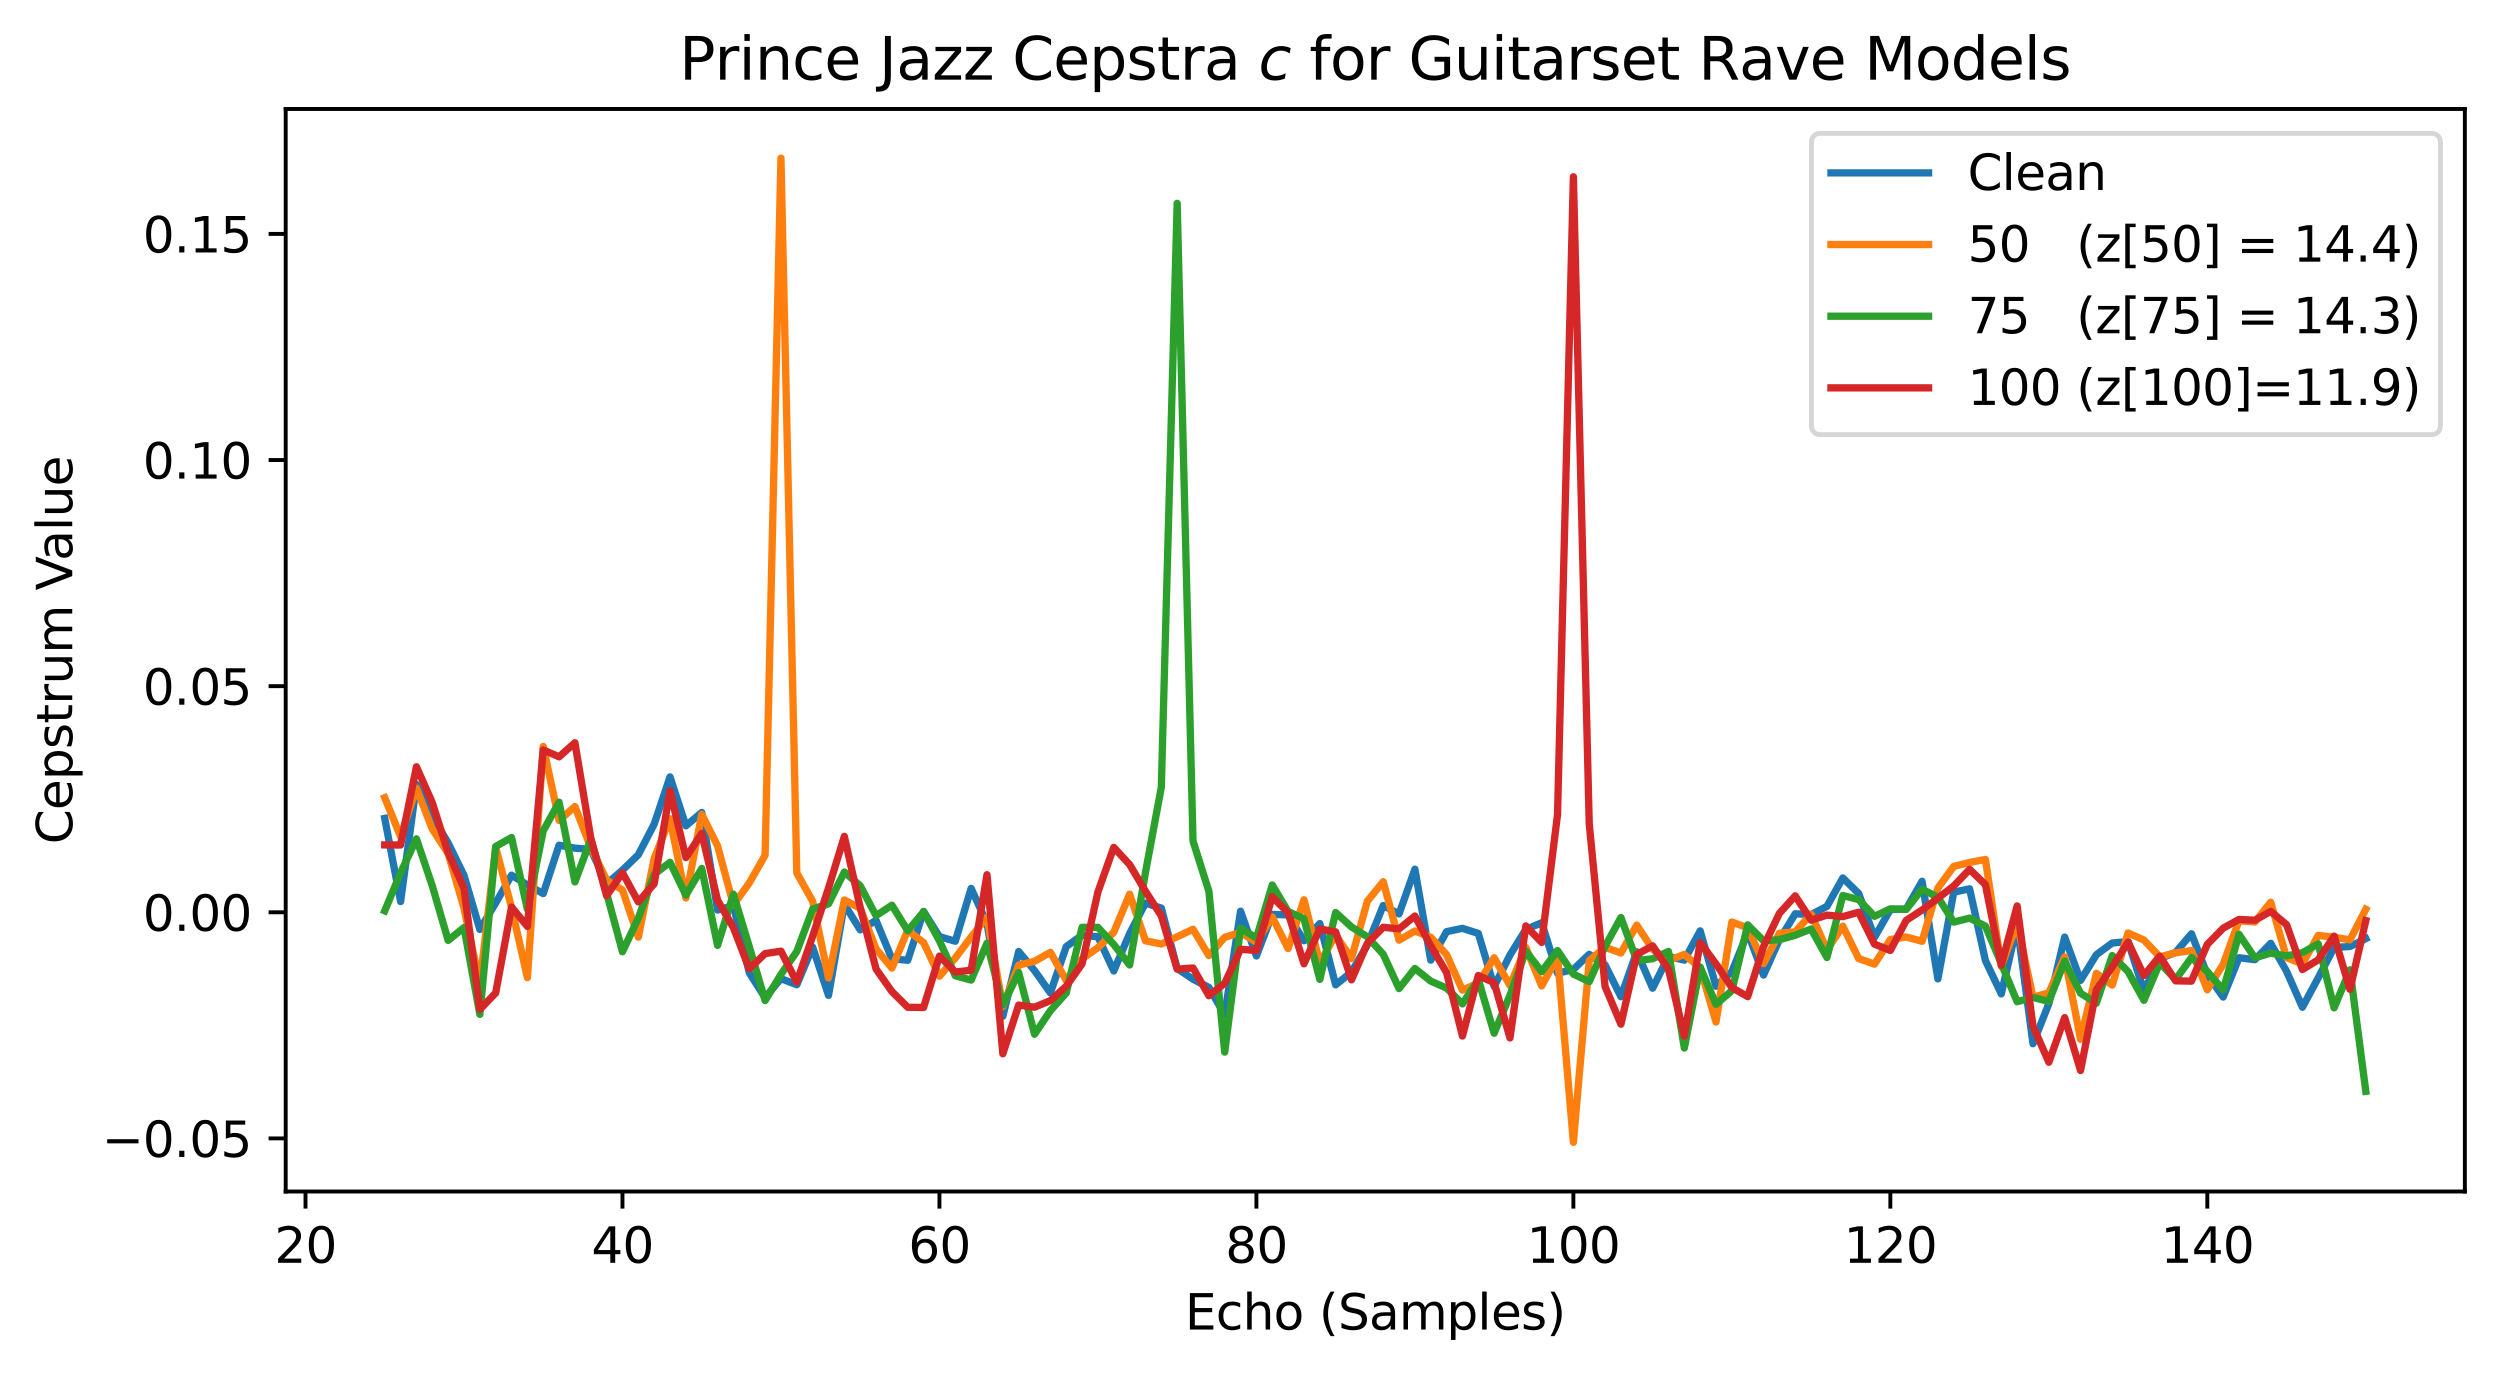 <?xml version="1.0" encoding="utf-8" standalone="no"?>
<!DOCTYPE svg PUBLIC "-//W3C//DTD SVG 1.1//EN"
  "http://www.w3.org/Graphics/SVG/1.1/DTD/svg11.dtd">
<svg xmlns:xlink="http://www.w3.org/1999/xlink" width="512.123pt" height="281.636pt" viewBox="0 0 512.123 281.636" xmlns="http://www.w3.org/2000/svg" version="1.1">
 <defs>
  <style type="text/css">*{stroke-linejoin: round; stroke-linecap: butt}</style>
 </defs>
 <g id="figure_1">
  <g id="patch_1">
   <path d="M 0 281.636 
L 512.123 281.636 
L 512.123 0 
L 0 0 
z
" style="fill: #ffffff"/>
  </g>
  <g id="axes_1">
   <g id="patch_2">
    <path d="M 58.523 244.08 
L 504.923 244.08 
L 504.923 22.32 
L 58.523 22.32 
z
" style="fill: #ffffff"/>
   </g>
   <g id="matplotlib.axis_1">
    <g id="xtick_1">
     <g id="line2d_1">
      <defs>
       <path id="m97570125c8" d="M 0 0 
L 0 3.5 
" style="stroke: #000000; stroke-width: 0.8"/>
      </defs>
      <g>
       <use xlink:href="#m97570125c8" x="62.582" y="244.08" style="stroke: #000000; stroke-width: 0.8"/>
      </g>
     </g>
     <g id="text_1">
      <!-- 20 -->
      <g transform="translate(56.219 258.678) scale(0.1 -0.1)">
       <defs>
        <path id="DejaVuSans-32" d="M 1228 531 
L 3431 531 
L 3431 0 
L 469 0 
L 469 531 
Q 828 903 1448 1529 
Q 2069 2156 2228 2338 
Q 2531 2678 2651 2914 
Q 2772 3150 2772 3378 
Q 2772 3750 2511 3984 
Q 2250 4219 1831 4219 
Q 1534 4219 1204 4116 
Q 875 4013 500 3803 
L 500 4441 
Q 881 4594 1212 4672 
Q 1544 4750 1819 4750 
Q 2544 4750 2975 4387 
Q 3406 4025 3406 3419 
Q 3406 3131 3298 2873 
Q 3191 2616 2906 2266 
Q 2828 2175 2409 1742 
Q 1991 1309 1228 531 
z
" transform="scale(0.016)"/>
        <path id="DejaVuSans-30" d="M 2034 4250 
Q 1547 4250 1301 3770 
Q 1056 3291 1056 2328 
Q 1056 1369 1301 889 
Q 1547 409 2034 409 
Q 2525 409 2770 889 
Q 3016 1369 3016 2328 
Q 3016 3291 2770 3770 
Q 2525 4250 2034 4250 
z
M 2034 4750 
Q 2819 4750 3233 4129 
Q 3647 3509 3647 2328 
Q 3647 1150 3233 529 
Q 2819 -91 2034 -91 
Q 1250 -91 836 529 
Q 422 1150 422 2328 
Q 422 3509 836 4129 
Q 1250 4750 2034 4750 
z
" transform="scale(0.016)"/>
       </defs>
       <use xlink:href="#DejaVuSans-32"/>
       <use xlink:href="#DejaVuSans-30" x="63.623"/>
      </g>
     </g>
    </g>
    <g id="xtick_2">
     <g id="line2d_2">
      <g>
       <use xlink:href="#m97570125c8" x="127.513" y="244.08" style="stroke: #000000; stroke-width: 0.8"/>
      </g>
     </g>
     <g id="text_2">
      <!-- 40 -->
      <g transform="translate(121.15 258.678) scale(0.1 -0.1)">
       <defs>
        <path id="DejaVuSans-34" d="M 2419 4116 
L 825 1625 
L 2419 1625 
L 2419 4116 
z
M 2253 4666 
L 3047 4666 
L 3047 1625 
L 3713 1625 
L 3713 1100 
L 3047 1100 
L 3047 0 
L 2419 0 
L 2419 1100 
L 313 1100 
L 313 1709 
L 2253 4666 
z
" transform="scale(0.016)"/>
       </defs>
       <use xlink:href="#DejaVuSans-34"/>
       <use xlink:href="#DejaVuSans-30" x="63.623"/>
      </g>
     </g>
    </g>
    <g id="xtick_3">
     <g id="line2d_3">
      <g>
       <use xlink:href="#m97570125c8" x="192.443" y="244.08" style="stroke: #000000; stroke-width: 0.8"/>
      </g>
     </g>
     <g id="text_3">
      <!-- 60 -->
      <g transform="translate(186.081 258.678) scale(0.1 -0.1)">
       <defs>
        <path id="DejaVuSans-36" d="M 2113 2584 
Q 1688 2584 1439 2293 
Q 1191 2003 1191 1497 
Q 1191 994 1439 701 
Q 1688 409 2113 409 
Q 2538 409 2786 701 
Q 3034 994 3034 1497 
Q 3034 2003 2786 2293 
Q 2538 2584 2113 2584 
z
M 3366 4563 
L 3366 3988 
Q 3128 4100 2886 4159 
Q 2644 4219 2406 4219 
Q 1781 4219 1451 3797 
Q 1122 3375 1075 2522 
Q 1259 2794 1537 2939 
Q 1816 3084 2150 3084 
Q 2853 3084 3261 2657 
Q 3669 2231 3669 1497 
Q 3669 778 3244 343 
Q 2819 -91 2113 -91 
Q 1303 -91 875 529 
Q 447 1150 447 2328 
Q 447 3434 972 4092 
Q 1497 4750 2381 4750 
Q 2619 4750 2861 4703 
Q 3103 4656 3366 4563 
z
" transform="scale(0.016)"/>
       </defs>
       <use xlink:href="#DejaVuSans-36"/>
       <use xlink:href="#DejaVuSans-30" x="63.623"/>
      </g>
     </g>
    </g>
    <g id="xtick_4">
     <g id="line2d_4">
      <g>
       <use xlink:href="#m97570125c8" x="257.374" y="244.08" style="stroke: #000000; stroke-width: 0.8"/>
      </g>
     </g>
     <g id="text_4">
      <!-- 80 -->
      <g transform="translate(251.012 258.678) scale(0.1 -0.1)">
       <defs>
        <path id="DejaVuSans-38" d="M 2034 2216 
Q 1584 2216 1326 1975 
Q 1069 1734 1069 1313 
Q 1069 891 1326 650 
Q 1584 409 2034 409 
Q 2484 409 2743 651 
Q 3003 894 3003 1313 
Q 3003 1734 2745 1975 
Q 2488 2216 2034 2216 
z
M 1403 2484 
Q 997 2584 770 2862 
Q 544 3141 544 3541 
Q 544 4100 942 4425 
Q 1341 4750 2034 4750 
Q 2731 4750 3128 4425 
Q 3525 4100 3525 3541 
Q 3525 3141 3298 2862 
Q 3072 2584 2669 2484 
Q 3125 2378 3379 2068 
Q 3634 1759 3634 1313 
Q 3634 634 3220 271 
Q 2806 -91 2034 -91 
Q 1263 -91 848 271 
Q 434 634 434 1313 
Q 434 1759 690 2068 
Q 947 2378 1403 2484 
z
M 1172 3481 
Q 1172 3119 1398 2916 
Q 1625 2713 2034 2713 
Q 2441 2713 2670 2916 
Q 2900 3119 2900 3481 
Q 2900 3844 2670 4047 
Q 2441 4250 2034 4250 
Q 1625 4250 1398 4047 
Q 1172 3844 1172 3481 
z
" transform="scale(0.016)"/>
       </defs>
       <use xlink:href="#DejaVuSans-38"/>
       <use xlink:href="#DejaVuSans-30" x="63.623"/>
      </g>
     </g>
    </g>
    <g id="xtick_5">
     <g id="line2d_5">
      <g>
       <use xlink:href="#m97570125c8" x="322.305" y="244.08" style="stroke: #000000; stroke-width: 0.8"/>
      </g>
     </g>
     <g id="text_5">
      <!-- 100 -->
      <g transform="translate(312.762 258.678) scale(0.1 -0.1)">
       <defs>
        <path id="DejaVuSans-31" d="M 794 531 
L 1825 531 
L 1825 4091 
L 703 3866 
L 703 4441 
L 1819 4666 
L 2450 4666 
L 2450 531 
L 3481 531 
L 3481 0 
L 794 0 
L 794 531 
z
" transform="scale(0.016)"/>
       </defs>
       <use xlink:href="#DejaVuSans-31"/>
       <use xlink:href="#DejaVuSans-30" x="63.623"/>
       <use xlink:href="#DejaVuSans-30" x="127.246"/>
      </g>
     </g>
    </g>
    <g id="xtick_6">
     <g id="line2d_6">
      <g>
       <use xlink:href="#m97570125c8" x="387.236" y="244.08" style="stroke: #000000; stroke-width: 0.8"/>
      </g>
     </g>
     <g id="text_6">
      <!-- 120 -->
      <g transform="translate(377.692 258.678) scale(0.1 -0.1)">
       <use xlink:href="#DejaVuSans-31"/>
       <use xlink:href="#DejaVuSans-32" x="63.623"/>
       <use xlink:href="#DejaVuSans-30" x="127.246"/>
      </g>
     </g>
    </g>
    <g id="xtick_7">
     <g id="line2d_7">
      <g>
       <use xlink:href="#m97570125c8" x="452.167" y="244.08" style="stroke: #000000; stroke-width: 0.8"/>
      </g>
     </g>
     <g id="text_7">
      <!-- 140 -->
      <g transform="translate(442.623 258.678) scale(0.1 -0.1)">
       <use xlink:href="#DejaVuSans-31"/>
       <use xlink:href="#DejaVuSans-34" x="63.623"/>
       <use xlink:href="#DejaVuSans-30" x="127.246"/>
      </g>
     </g>
    </g>
    <g id="text_8">
     <!-- Echo (Samples) -->
     <g transform="translate(242.743 272.357) scale(0.1 -0.1)">
      <defs>
       <path id="DejaVuSans-45" d="M 628 4666 
L 3578 4666 
L 3578 4134 
L 1259 4134 
L 1259 2753 
L 3481 2753 
L 3481 2222 
L 1259 2222 
L 1259 531 
L 3634 531 
L 3634 0 
L 628 0 
L 628 4666 
z
" transform="scale(0.016)"/>
       <path id="DejaVuSans-63" d="M 3122 3366 
L 3122 2828 
Q 2878 2963 2633 3030 
Q 2388 3097 2138 3097 
Q 1578 3097 1268 2742 
Q 959 2388 959 1747 
Q 959 1106 1268 751 
Q 1578 397 2138 397 
Q 2388 397 2633 464 
Q 2878 531 3122 666 
L 3122 134 
Q 2881 22 2623 -34 
Q 2366 -91 2075 -91 
Q 1284 -91 818 406 
Q 353 903 353 1747 
Q 353 2603 823 3093 
Q 1294 3584 2113 3584 
Q 2378 3584 2631 3529 
Q 2884 3475 3122 3366 
z
" transform="scale(0.016)"/>
       <path id="DejaVuSans-68" d="M 3513 2113 
L 3513 0 
L 2938 0 
L 2938 2094 
Q 2938 2591 2744 2837 
Q 2550 3084 2163 3084 
Q 1697 3084 1428 2787 
Q 1159 2491 1159 1978 
L 1159 0 
L 581 0 
L 581 4863 
L 1159 4863 
L 1159 2956 
Q 1366 3272 1645 3428 
Q 1925 3584 2291 3584 
Q 2894 3584 3203 3211 
Q 3513 2838 3513 2113 
z
" transform="scale(0.016)"/>
       <path id="DejaVuSans-6f" d="M 1959 3097 
Q 1497 3097 1228 2736 
Q 959 2375 959 1747 
Q 959 1119 1226 758 
Q 1494 397 1959 397 
Q 2419 397 2687 759 
Q 2956 1122 2956 1747 
Q 2956 2369 2687 2733 
Q 2419 3097 1959 3097 
z
M 1959 3584 
Q 2709 3584 3137 3096 
Q 3566 2609 3566 1747 
Q 3566 888 3137 398 
Q 2709 -91 1959 -91 
Q 1206 -91 779 398 
Q 353 888 353 1747 
Q 353 2609 779 3096 
Q 1206 3584 1959 3584 
z
" transform="scale(0.016)"/>
       <path id="DejaVuSans-20" transform="scale(0.016)"/>
       <path id="DejaVuSans-28" d="M 1984 4856 
Q 1566 4138 1362 3434 
Q 1159 2731 1159 2009 
Q 1159 1288 1364 580 
Q 1569 -128 1984 -844 
L 1484 -844 
Q 1016 -109 783 600 
Q 550 1309 550 2009 
Q 550 2706 781 3412 
Q 1013 4119 1484 4856 
L 1984 4856 
z
" transform="scale(0.016)"/>
       <path id="DejaVuSans-53" d="M 3425 4513 
L 3425 3897 
Q 3066 4069 2747 4153 
Q 2428 4238 2131 4238 
Q 1616 4238 1336 4038 
Q 1056 3838 1056 3469 
Q 1056 3159 1242 3001 
Q 1428 2844 1947 2747 
L 2328 2669 
Q 3034 2534 3370 2195 
Q 3706 1856 3706 1288 
Q 3706 609 3251 259 
Q 2797 -91 1919 -91 
Q 1588 -91 1214 -16 
Q 841 59 441 206 
L 441 856 
Q 825 641 1194 531 
Q 1563 422 1919 422 
Q 2459 422 2753 634 
Q 3047 847 3047 1241 
Q 3047 1584 2836 1778 
Q 2625 1972 2144 2069 
L 1759 2144 
Q 1053 2284 737 2584 
Q 422 2884 422 3419 
Q 422 4038 858 4394 
Q 1294 4750 2059 4750 
Q 2388 4750 2728 4690 
Q 3069 4631 3425 4513 
z
" transform="scale(0.016)"/>
       <path id="DejaVuSans-61" d="M 2194 1759 
Q 1497 1759 1228 1600 
Q 959 1441 959 1056 
Q 959 750 1161 570 
Q 1363 391 1709 391 
Q 2188 391 2477 730 
Q 2766 1069 2766 1631 
L 2766 1759 
L 2194 1759 
z
M 3341 1997 
L 3341 0 
L 2766 0 
L 2766 531 
Q 2569 213 2275 61 
Q 1981 -91 1556 -91 
Q 1019 -91 701 211 
Q 384 513 384 1019 
Q 384 1609 779 1909 
Q 1175 2209 1959 2209 
L 2766 2209 
L 2766 2266 
Q 2766 2663 2505 2880 
Q 2244 3097 1772 3097 
Q 1472 3097 1187 3025 
Q 903 2953 641 2809 
L 641 3341 
Q 956 3463 1253 3523 
Q 1550 3584 1831 3584 
Q 2591 3584 2966 3190 
Q 3341 2797 3341 1997 
z
" transform="scale(0.016)"/>
       <path id="DejaVuSans-6d" d="M 3328 2828 
Q 3544 3216 3844 3400 
Q 4144 3584 4550 3584 
Q 5097 3584 5394 3201 
Q 5691 2819 5691 2113 
L 5691 0 
L 5113 0 
L 5113 2094 
Q 5113 2597 4934 2840 
Q 4756 3084 4391 3084 
Q 3944 3084 3684 2787 
Q 3425 2491 3425 1978 
L 3425 0 
L 2847 0 
L 2847 2094 
Q 2847 2600 2669 2842 
Q 2491 3084 2119 3084 
Q 1678 3084 1418 2786 
Q 1159 2488 1159 1978 
L 1159 0 
L 581 0 
L 581 3500 
L 1159 3500 
L 1159 2956 
Q 1356 3278 1631 3431 
Q 1906 3584 2284 3584 
Q 2666 3584 2933 3390 
Q 3200 3197 3328 2828 
z
" transform="scale(0.016)"/>
       <path id="DejaVuSans-70" d="M 1159 525 
L 1159 -1331 
L 581 -1331 
L 581 3500 
L 1159 3500 
L 1159 2969 
Q 1341 3281 1617 3432 
Q 1894 3584 2278 3584 
Q 2916 3584 3314 3078 
Q 3713 2572 3713 1747 
Q 3713 922 3314 415 
Q 2916 -91 2278 -91 
Q 1894 -91 1617 61 
Q 1341 213 1159 525 
z
M 3116 1747 
Q 3116 2381 2855 2742 
Q 2594 3103 2138 3103 
Q 1681 3103 1420 2742 
Q 1159 2381 1159 1747 
Q 1159 1113 1420 752 
Q 1681 391 2138 391 
Q 2594 391 2855 752 
Q 3116 1113 3116 1747 
z
" transform="scale(0.016)"/>
       <path id="DejaVuSans-6c" d="M 603 4863 
L 1178 4863 
L 1178 0 
L 603 0 
L 603 4863 
z
" transform="scale(0.016)"/>
       <path id="DejaVuSans-65" d="M 3597 1894 
L 3597 1613 
L 953 1613 
Q 991 1019 1311 708 
Q 1631 397 2203 397 
Q 2534 397 2845 478 
Q 3156 559 3463 722 
L 3463 178 
Q 3153 47 2828 -22 
Q 2503 -91 2169 -91 
Q 1331 -91 842 396 
Q 353 884 353 1716 
Q 353 2575 817 3079 
Q 1281 3584 2069 3584 
Q 2775 3584 3186 3129 
Q 3597 2675 3597 1894 
z
M 3022 2063 
Q 3016 2534 2758 2815 
Q 2500 3097 2075 3097 
Q 1594 3097 1305 2825 
Q 1016 2553 972 2059 
L 3022 2063 
z
" transform="scale(0.016)"/>
       <path id="DejaVuSans-73" d="M 2834 3397 
L 2834 2853 
Q 2591 2978 2328 3040 
Q 2066 3103 1784 3103 
Q 1356 3103 1142 2972 
Q 928 2841 928 2578 
Q 928 2378 1081 2264 
Q 1234 2150 1697 2047 
L 1894 2003 
Q 2506 1872 2764 1633 
Q 3022 1394 3022 966 
Q 3022 478 2636 193 
Q 2250 -91 1575 -91 
Q 1294 -91 989 -36 
Q 684 19 347 128 
L 347 722 
Q 666 556 975 473 
Q 1284 391 1588 391 
Q 1994 391 2212 530 
Q 2431 669 2431 922 
Q 2431 1156 2273 1281 
Q 2116 1406 1581 1522 
L 1381 1569 
Q 847 1681 609 1914 
Q 372 2147 372 2553 
Q 372 3047 722 3315 
Q 1072 3584 1716 3584 
Q 2034 3584 2315 3537 
Q 2597 3491 2834 3397 
z
" transform="scale(0.016)"/>
       <path id="DejaVuSans-29" d="M 513 4856 
L 1013 4856 
Q 1481 4119 1714 3412 
Q 1947 2706 1947 2009 
Q 1947 1309 1714 600 
Q 1481 -109 1013 -844 
L 513 -844 
Q 928 -128 1133 580 
Q 1338 1288 1338 2009 
Q 1338 2731 1133 3434 
Q 928 4138 513 4856 
z
" transform="scale(0.016)"/>
      </defs>
      <use xlink:href="#DejaVuSans-45"/>
      <use xlink:href="#DejaVuSans-63" x="63.184"/>
      <use xlink:href="#DejaVuSans-68" x="118.164"/>
      <use xlink:href="#DejaVuSans-6f" x="181.543"/>
      <use xlink:href="#DejaVuSans-20" x="242.725"/>
      <use xlink:href="#DejaVuSans-28" x="274.512"/>
      <use xlink:href="#DejaVuSans-53" x="313.525"/>
      <use xlink:href="#DejaVuSans-61" x="377.002"/>
      <use xlink:href="#DejaVuSans-6d" x="438.281"/>
      <use xlink:href="#DejaVuSans-70" x="535.693"/>
      <use xlink:href="#DejaVuSans-6c" x="599.17"/>
      <use xlink:href="#DejaVuSans-65" x="626.953"/>
      <use xlink:href="#DejaVuSans-73" x="688.477"/>
      <use xlink:href="#DejaVuSans-29" x="740.576"/>
     </g>
    </g>
   </g>
   <g id="matplotlib.axis_2">
    <g id="ytick_1">
     <g id="line2d_8">
      <defs>
       <path id="m38ea2a2da7" d="M 0 0 
L -3.5 0 
" style="stroke: #000000; stroke-width: 0.8"/>
      </defs>
      <g>
       <use xlink:href="#m38ea2a2da7" x="58.523" y="233.202" style="stroke: #000000; stroke-width: 0.8"/>
      </g>
     </g>
     <g id="text_9">
      <!-- −0.05 -->
      <g transform="translate(20.878 237.001) scale(0.1 -0.1)">
       <defs>
        <path id="DejaVuSans-2212" d="M 678 2272 
L 4684 2272 
L 4684 1741 
L 678 1741 
L 678 2272 
z
" transform="scale(0.016)"/>
        <path id="DejaVuSans-2e" d="M 684 794 
L 1344 794 
L 1344 0 
L 684 0 
L 684 794 
z
" transform="scale(0.016)"/>
        <path id="DejaVuSans-35" d="M 691 4666 
L 3169 4666 
L 3169 4134 
L 1269 4134 
L 1269 2991 
Q 1406 3038 1543 3061 
Q 1681 3084 1819 3084 
Q 2600 3084 3056 2656 
Q 3513 2228 3513 1497 
Q 3513 744 3044 326 
Q 2575 -91 1722 -91 
Q 1428 -91 1123 -41 
Q 819 9 494 109 
L 494 744 
Q 775 591 1075 516 
Q 1375 441 1709 441 
Q 2250 441 2565 725 
Q 2881 1009 2881 1497 
Q 2881 1984 2565 2268 
Q 2250 2553 1709 2553 
Q 1456 2553 1204 2497 
Q 953 2441 691 2322 
L 691 4666 
z
" transform="scale(0.016)"/>
       </defs>
       <use xlink:href="#DejaVuSans-2212"/>
       <use xlink:href="#DejaVuSans-30" x="83.789"/>
       <use xlink:href="#DejaVuSans-2e" x="147.412"/>
       <use xlink:href="#DejaVuSans-30" x="179.199"/>
       <use xlink:href="#DejaVuSans-35" x="242.822"/>
      </g>
     </g>
    </g>
    <g id="ytick_2">
     <g id="line2d_9">
      <g>
       <use xlink:href="#m38ea2a2da7" x="58.523" y="186.88" style="stroke: #000000; stroke-width: 0.8"/>
      </g>
     </g>
     <g id="text_10">
      <!-- 0.00 -->
      <g transform="translate(29.258 190.679) scale(0.1 -0.1)">
       <use xlink:href="#DejaVuSans-30"/>
       <use xlink:href="#DejaVuSans-2e" x="63.623"/>
       <use xlink:href="#DejaVuSans-30" x="95.41"/>
       <use xlink:href="#DejaVuSans-30" x="159.033"/>
      </g>
     </g>
    </g>
    <g id="ytick_3">
     <g id="line2d_10">
      <g>
       <use xlink:href="#m38ea2a2da7" x="58.523" y="140.559" style="stroke: #000000; stroke-width: 0.8"/>
      </g>
     </g>
     <g id="text_11">
      <!-- 0.05 -->
      <g transform="translate(29.258 144.358) scale(0.1 -0.1)">
       <use xlink:href="#DejaVuSans-30"/>
       <use xlink:href="#DejaVuSans-2e" x="63.623"/>
       <use xlink:href="#DejaVuSans-30" x="95.41"/>
       <use xlink:href="#DejaVuSans-35" x="159.033"/>
      </g>
     </g>
    </g>
    <g id="ytick_4">
     <g id="line2d_11">
      <g>
       <use xlink:href="#m38ea2a2da7" x="58.523" y="94.237" style="stroke: #000000; stroke-width: 0.8"/>
      </g>
     </g>
     <g id="text_12">
      <!-- 0.10 -->
      <g transform="translate(29.258 98.037) scale(0.1 -0.1)">
       <use xlink:href="#DejaVuSans-30"/>
       <use xlink:href="#DejaVuSans-2e" x="63.623"/>
       <use xlink:href="#DejaVuSans-31" x="95.41"/>
       <use xlink:href="#DejaVuSans-30" x="159.033"/>
      </g>
     </g>
    </g>
    <g id="ytick_5">
     <g id="line2d_12">
      <g>
       <use xlink:href="#m38ea2a2da7" x="58.523" y="47.916" style="stroke: #000000; stroke-width: 0.8"/>
      </g>
     </g>
     <g id="text_13">
      <!-- 0.15 -->
      <g transform="translate(29.258 51.715) scale(0.1 -0.1)">
       <use xlink:href="#DejaVuSans-30"/>
       <use xlink:href="#DejaVuSans-2e" x="63.623"/>
       <use xlink:href="#DejaVuSans-31" x="95.41"/>
       <use xlink:href="#DejaVuSans-35" x="159.033"/>
      </g>
     </g>
    </g>
    <g id="text_14">
     <!-- Cepstrum Value -->
     <g transform="translate(14.798 172.922) rotate(-90) scale(0.1 -0.1)">
      <defs>
       <path id="DejaVuSans-43" d="M 4122 4306 
L 4122 3641 
Q 3803 3938 3442 4084 
Q 3081 4231 2675 4231 
Q 1875 4231 1450 3742 
Q 1025 3253 1025 2328 
Q 1025 1406 1450 917 
Q 1875 428 2675 428 
Q 3081 428 3442 575 
Q 3803 722 4122 1019 
L 4122 359 
Q 3791 134 3420 21 
Q 3050 -91 2638 -91 
Q 1578 -91 968 557 
Q 359 1206 359 2328 
Q 359 3453 968 4101 
Q 1578 4750 2638 4750 
Q 3056 4750 3426 4639 
Q 3797 4528 4122 4306 
z
" transform="scale(0.016)"/>
       <path id="DejaVuSans-74" d="M 1172 4494 
L 1172 3500 
L 2356 3500 
L 2356 3053 
L 1172 3053 
L 1172 1153 
Q 1172 725 1289 603 
Q 1406 481 1766 481 
L 2356 481 
L 2356 0 
L 1766 0 
Q 1100 0 847 248 
Q 594 497 594 1153 
L 594 3053 
L 172 3053 
L 172 3500 
L 594 3500 
L 594 4494 
L 1172 4494 
z
" transform="scale(0.016)"/>
       <path id="DejaVuSans-72" d="M 2631 2963 
Q 2534 3019 2420 3045 
Q 2306 3072 2169 3072 
Q 1681 3072 1420 2755 
Q 1159 2438 1159 1844 
L 1159 0 
L 581 0 
L 581 3500 
L 1159 3500 
L 1159 2956 
Q 1341 3275 1631 3429 
Q 1922 3584 2338 3584 
Q 2397 3584 2469 3576 
Q 2541 3569 2628 3553 
L 2631 2963 
z
" transform="scale(0.016)"/>
       <path id="DejaVuSans-75" d="M 544 1381 
L 544 3500 
L 1119 3500 
L 1119 1403 
Q 1119 906 1312 657 
Q 1506 409 1894 409 
Q 2359 409 2629 706 
Q 2900 1003 2900 1516 
L 2900 3500 
L 3475 3500 
L 3475 0 
L 2900 0 
L 2900 538 
Q 2691 219 2414 64 
Q 2138 -91 1772 -91 
Q 1169 -91 856 284 
Q 544 659 544 1381 
z
M 1991 3584 
L 1991 3584 
z
" transform="scale(0.016)"/>
       <path id="DejaVuSans-56" d="M 1831 0 
L 50 4666 
L 709 4666 
L 2188 738 
L 3669 4666 
L 4325 4666 
L 2547 0 
L 1831 0 
z
" transform="scale(0.016)"/>
      </defs>
      <use xlink:href="#DejaVuSans-43"/>
      <use xlink:href="#DejaVuSans-65" x="69.824"/>
      <use xlink:href="#DejaVuSans-70" x="131.348"/>
      <use xlink:href="#DejaVuSans-73" x="194.824"/>
      <use xlink:href="#DejaVuSans-74" x="246.924"/>
      <use xlink:href="#DejaVuSans-72" x="286.133"/>
      <use xlink:href="#DejaVuSans-75" x="327.246"/>
      <use xlink:href="#DejaVuSans-6d" x="390.625"/>
      <use xlink:href="#DejaVuSans-20" x="488.037"/>
      <use xlink:href="#DejaVuSans-56" x="519.824"/>
      <use xlink:href="#DejaVuSans-61" x="580.482"/>
      <use xlink:href="#DejaVuSans-6c" x="641.762"/>
      <use xlink:href="#DejaVuSans-75" x="669.545"/>
      <use xlink:href="#DejaVuSans-65" x="732.924"/>
     </g>
    </g>
   </g>
   <g id="line2d_13">
    <path d="M 78.814 167.651 
L 82.061 184.677 
L 85.307 160.689 
L 88.554 167.273 
L 91.801 172.68 
L 95.047 179.312 
L 98.294 190.397 
L 101.54 184.975 
L 104.787 179.285 
L 108.033 181.263 
L 111.28 183.049 
L 114.526 173.137 
L 117.773 173.741 
L 121.019 174.014 
L 124.266 181.043 
L 127.513 178.245 
L 130.759 175.094 
L 134.006 168.817 
L 137.252 159.15 
L 140.499 169.166 
L 143.745 166.432 
L 146.992 186.421 
L 150.238 185.543 
L 153.485 199.278 
L 156.731 204.368 
L 159.978 200.478 
L 163.225 201.723 
L 166.471 194.013 
L 169.718 203.898 
L 172.964 185.245 
L 176.211 190.482 
L 179.457 188.552 
L 182.704 196.418 
L 185.95 196.712 
L 189.197 186.709 
L 192.443 191.866 
L 195.69 192.811 
L 198.937 181.995 
L 202.183 189.133 
L 205.43 208.185 
L 208.676 194.917 
L 211.923 198.82 
L 215.169 203.388 
L 218.416 193.91 
L 221.662 191.569 
L 224.909 191.906 
L 228.155 198.896 
L 231.402 191.232 
L 234.649 184.996 
L 237.895 186.022 
L 241.142 198.386 
L 244.388 200.587 
L 247.635 202.275 
L 250.881 207.895 
L 254.128 186.661 
L 257.374 195.831 
L 260.621 187.305 
L 263.867 187.433 
L 267.114 192.713 
L 270.361 189.182 
L 273.607 201.747 
L 276.854 199.125 
L 280.1 193.579 
L 283.347 185.501 
L 286.593 187.218 
L 289.84 178.049 
L 293.086 196.685 
L 296.333 190.849 
L 299.579 190.169 
L 302.826 191.208 
L 306.073 202.063 
L 309.319 195.638 
L 312.566 190.384 
L 315.812 189.03 
L 319.059 199.384 
L 322.305 198.574 
L 325.552 195.495 
L 328.798 197.663 
L 332.045 204.177 
L 335.291 194.986 
L 338.538 202.43 
L 341.785 195.929 
L 345.031 196.689 
L 348.278 190.691 
L 351.524 202.036 
L 354.771 199.03 
L 358.017 191.044 
L 361.264 199.738 
L 364.51 192.479 
L 367.757 187.182 
L 371.003 187.348 
L 374.25 185.671 
L 377.497 179.846 
L 380.743 183.012 
L 383.99 192.017 
L 387.236 186.328 
L 390.483 186.198 
L 393.729 180.532 
L 396.976 200.522 
L 400.222 182.765 
L 403.469 182.073 
L 406.715 196.779 
L 409.962 203.599 
L 413.209 189.469 
L 416.455 213.801 
L 419.702 205.61 
L 422.948 191.964 
L 426.195 200.842 
L 429.441 195.575 
L 432.688 193.174 
L 435.934 192.862 
L 439.181 202.988 
L 442.427 196.38 
L 445.674 195.097 
L 448.921 191.284 
L 452.167 199.668 
L 455.414 204.241 
L 458.66 196.189 
L 461.907 196.592 
L 465.153 193.243 
L 468.4 198.969 
L 471.646 206.329 
L 474.893 200.306 
L 478.139 194.089 
L 481.386 193.893 
L 484.633 192.277 
" clip-path="url(#p0076c22a57)" style="fill: none; stroke: #1f77b4; stroke-width: 1.5; stroke-linecap: square"/>
   </g>
   <g id="line2d_14">
    <path d="M 78.814 163.412 
L 82.061 171.369 
L 85.307 161.449 
L 88.554 169.841 
L 91.801 174.841 
L 95.047 186.003 
L 98.294 201.642 
L 101.54 173.594 
L 104.787 185.883 
L 108.033 200.261 
L 111.28 152.912 
L 114.526 168.064 
L 117.773 165.215 
L 121.019 173.615 
L 124.266 180.258 
L 127.513 182.331 
L 130.759 191.966 
L 134.006 175.856 
L 137.252 167.712 
L 140.499 183.952 
L 143.745 166.819 
L 146.992 173.272 
L 150.238 185.382 
L 153.485 180.885 
L 156.731 175.182 
L 159.978 32.4 
L 163.225 178.833 
L 166.471 184.613 
L 169.718 200.342 
L 172.964 184.364 
L 176.211 186.055 
L 179.457 194.373 
L 182.704 198.31 
L 185.95 190.571 
L 189.197 193.09 
L 192.443 199.975 
L 195.69 196.252 
L 198.937 191.944 
L 202.183 187.903 
L 205.43 206.181 
L 208.676 197.692 
L 211.923 196.92 
L 215.169 195.081 
L 218.416 200.833 
L 221.662 196.413 
L 224.909 194.131 
L 228.155 190.974 
L 231.402 183.17 
L 234.649 192.718 
L 237.895 193.382 
L 241.142 191.897 
L 244.388 190.355 
L 247.635 195.739 
L 250.881 192.002 
L 254.128 191.015 
L 257.374 192.995 
L 260.621 187.845 
L 263.867 194.308 
L 267.114 184.327 
L 270.361 197.225 
L 273.607 191.546 
L 276.854 196.339 
L 280.1 184.601 
L 283.347 180.624 
L 286.593 192.587 
L 289.84 190.72 
L 293.086 191.987 
L 296.333 195.565 
L 299.579 202.822 
L 302.826 201.402 
L 306.073 196.202 
L 309.319 201.885 
L 312.566 194.106 
L 315.812 201.962 
L 319.059 195.975 
L 322.305 234 
L 325.552 196.781 
L 328.798 194.049 
L 332.045 195.219 
L 335.291 189.506 
L 338.538 194.463 
L 341.785 196.749 
L 345.031 195.521 
L 348.278 198.246 
L 351.524 209.363 
L 354.771 188.876 
L 358.017 190.065 
L 361.264 197.399 
L 364.51 191.176 
L 367.757 190.887 
L 371.003 187.253 
L 374.25 194.583 
L 377.497 189.723 
L 380.743 196.362 
L 383.99 197.502 
L 387.236 192.46 
L 390.483 191.929 
L 393.729 192.829 
L 396.976 181.901 
L 400.222 177.482 
L 403.469 176.674 
L 406.715 176.058 
L 409.962 197.971 
L 413.209 189.2 
L 416.455 204.268 
L 419.702 203.387 
L 422.948 196.028 
L 426.195 212.889 
L 429.441 199.392 
L 432.688 201.799 
L 435.934 191.119 
L 439.181 192.564 
L 442.427 196.014 
L 445.674 195.178 
L 448.921 194.725 
L 452.167 202.753 
L 455.414 197.552 
L 458.66 188.606 
L 461.907 188.868 
L 465.153 184.825 
L 468.4 196.171 
L 471.646 197.452 
L 474.893 191.62 
L 478.139 191.986 
L 481.386 192.53 
L 484.633 186.26 
" clip-path="url(#p0076c22a57)" style="fill: none; stroke: #ff7f0e; stroke-width: 1.5; stroke-linecap: square"/>
   </g>
   <g id="line2d_15">
    <path d="M 78.814 186.581 
L 82.061 178.8 
L 85.307 171.84 
L 88.554 181.473 
L 91.801 192.636 
L 95.047 190.011 
L 98.294 207.788 
L 101.54 173.398 
L 104.787 171.569 
L 108.033 186.255 
L 111.28 170.192 
L 114.526 164.33 
L 117.773 180.654 
L 121.019 171.954 
L 124.266 182.974 
L 127.513 194.965 
L 130.759 188.075 
L 134.006 179.1 
L 137.252 176.654 
L 140.499 183.355 
L 143.745 177.906 
L 146.992 193.655 
L 150.238 183.16 
L 153.485 193.902 
L 156.731 204.967 
L 159.978 199.591 
L 163.225 194.908 
L 166.471 186.223 
L 169.718 185.149 
L 172.964 178.639 
L 176.211 181.449 
L 179.457 187.579 
L 182.704 185.433 
L 185.95 190.67 
L 189.197 186.786 
L 192.443 192.726 
L 195.69 199.882 
L 198.937 200.769 
L 202.183 193.215 
L 205.43 205.9 
L 208.676 199.23 
L 211.923 211.86 
L 215.169 207.041 
L 218.416 203.42 
L 221.662 189.963 
L 224.909 189.966 
L 228.155 193.484 
L 231.402 197.671 
L 234.649 178.711 
L 237.895 161.266 
L 241.142 41.662 
L 244.388 172.306 
L 247.635 182.562 
L 250.881 215.521 
L 254.128 190.132 
L 257.374 192.159 
L 260.621 181.294 
L 263.867 186.722 
L 267.114 188.193 
L 270.361 200.621 
L 273.607 186.926 
L 276.854 189.888 
L 280.1 191.903 
L 283.347 195.476 
L 286.593 202.506 
L 289.84 198.388 
L 293.086 200.984 
L 296.333 202.406 
L 299.579 205.654 
L 302.826 200.658 
L 306.073 211.656 
L 309.319 203.87 
L 312.566 194.847 
L 315.812 199.037 
L 319.059 194.725 
L 322.305 199.541 
L 325.552 201.09 
L 328.798 193.853 
L 332.045 187.953 
L 335.291 196.795 
L 338.538 196.392 
L 341.785 194.905 
L 345.031 214.685 
L 348.278 198.119 
L 351.524 205.731 
L 354.771 202.942 
L 358.017 189.454 
L 361.264 192.722 
L 364.51 192.492 
L 367.757 191.586 
L 371.003 190.3 
L 374.25 196.145 
L 377.497 183.449 
L 380.743 184.27 
L 383.99 187.708 
L 387.236 186.176 
L 390.483 186.297 
L 393.729 182.159 
L 396.976 183.797 
L 400.222 188.888 
L 403.469 188.078 
L 406.715 189.715 
L 409.962 197.369 
L 413.209 205.196 
L 416.455 204.332 
L 419.702 205.138 
L 422.948 196.903 
L 426.195 203.457 
L 429.441 205.507 
L 432.688 195.756 
L 435.934 199.034 
L 439.181 204.917 
L 442.427 197.244 
L 445.674 200.669 
L 448.921 196.155 
L 452.167 198.998 
L 455.414 202.789 
L 458.66 191.398 
L 461.907 196.207 
L 465.153 195.249 
L 468.4 195.819 
L 471.646 195.151 
L 474.893 193.364 
L 478.139 206.457 
L 481.386 198.67 
L 484.633 223.564 
" clip-path="url(#p0076c22a57)" style="fill: none; stroke: #2ca02c; stroke-width: 1.5; stroke-linecap: square"/>
   </g>
   <g id="line2d_16">
    <path d="M 78.814 173.078 
L 82.061 173.1 
L 85.307 157.077 
L 88.554 164.418 
L 91.801 174.691 
L 95.047 181.942 
L 98.294 206.789 
L 101.54 203.403 
L 104.787 185.807 
L 108.033 189.775 
L 111.28 153.622 
L 114.526 155.035 
L 117.773 152.152 
L 121.019 171.658 
L 124.266 183.497 
L 127.513 178.785 
L 130.759 184.747 
L 134.006 181.044 
L 137.252 161.989 
L 140.499 175.671 
L 143.745 170.733 
L 146.992 184.39 
L 150.238 190.03 
L 153.485 198.456 
L 156.731 195.345 
L 159.978 194.843 
L 163.225 201.18 
L 166.471 191.778 
L 169.718 181.933 
L 172.964 171.331 
L 176.211 185.904 
L 179.457 198.501 
L 182.704 203.118 
L 185.95 206.34 
L 189.197 206.383 
L 192.443 195.853 
L 195.69 199.106 
L 198.937 198.759 
L 202.183 179.185 
L 205.43 215.863 
L 208.676 205.888 
L 211.923 206.324 
L 215.169 204.974 
L 218.416 202.025 
L 221.662 197.443 
L 224.909 182.713 
L 228.155 173.585 
L 231.402 177.107 
L 234.649 182.57 
L 237.895 187.624 
L 241.142 198.538 
L 244.388 198.281 
L 247.635 203.972 
L 250.881 201.431 
L 254.128 194.447 
L 257.374 194.725 
L 260.621 183.701 
L 263.867 186.996 
L 267.114 197.425 
L 270.361 190.299 
L 273.607 190.893 
L 276.854 200.719 
L 280.1 193.242 
L 283.347 189.95 
L 286.593 190.277 
L 289.84 187.645 
L 293.086 193.757 
L 296.333 199.236 
L 299.579 212.229 
L 302.826 199.835 
L 306.073 201.319 
L 309.319 212.621 
L 312.566 189.673 
L 315.812 193.052 
L 319.059 166.862 
L 322.305 36.216 
L 325.552 168.745 
L 328.798 202.099 
L 332.045 209.802 
L 335.291 195.505 
L 338.538 193.759 
L 341.785 198.571 
L 345.031 212.253 
L 348.278 193.068 
L 351.524 197.464 
L 354.771 202.297 
L 358.017 204.158 
L 361.264 193.888 
L 364.51 187.097 
L 367.757 183.512 
L 371.003 188.494 
L 374.25 187.461 
L 377.497 187.771 
L 380.743 186.864 
L 383.99 193.415 
L 387.236 194.696 
L 390.483 188.54 
L 393.729 186.417 
L 396.976 184.008 
L 400.222 181.486 
L 403.469 178.082 
L 406.715 181.227 
L 409.962 197.709 
L 413.209 185.581 
L 416.455 210.2 
L 419.702 217.596 
L 422.948 208.46 
L 426.195 219.293 
L 429.441 202.755 
L 432.688 198.091 
L 435.934 192.988 
L 439.181 199.831 
L 442.427 195.871 
L 445.674 200.926 
L 448.921 200.985 
L 452.167 193.447 
L 455.414 190.138 
L 458.66 188.344 
L 461.907 188.504 
L 465.153 186.701 
L 468.4 189.41 
L 471.646 198.604 
L 474.893 196.618 
L 478.139 191.766 
L 481.386 202.663 
L 484.633 188.591 
" clip-path="url(#p0076c22a57)" style="fill: none; stroke: #d62728; stroke-width: 1.5; stroke-linecap: square"/>
   </g>
   <g id="patch_3">
    <path d="M 58.523 244.08 
L 58.523 22.32 
" style="fill: none; stroke: #000000; stroke-width: 0.8; stroke-linejoin: miter; stroke-linecap: square"/>
   </g>
   <g id="patch_4">
    <path d="M 504.923 244.08 
L 504.923 22.32 
" style="fill: none; stroke: #000000; stroke-width: 0.8; stroke-linejoin: miter; stroke-linecap: square"/>
   </g>
   <g id="patch_5">
    <path d="M 58.523 244.08 
L 504.923 244.08 
" style="fill: none; stroke: #000000; stroke-width: 0.8; stroke-linejoin: miter; stroke-linecap: square"/>
   </g>
   <g id="patch_6">
    <path d="M 58.523 22.32 
L 504.923 22.32 
" style="fill: none; stroke: #000000; stroke-width: 0.8; stroke-linejoin: miter; stroke-linecap: square"/>
   </g>
   <g id="text_15">
    <!-- Prince Jazz Cepstra $c$ for Guitarset Rave Models -->
    <g transform="translate(139.163 16.32) scale(0.12 -0.12)">
     <defs>
      <path id="DejaVuSans-50" d="M 1259 4147 
L 1259 2394 
L 2053 2394 
Q 2494 2394 2734 2622 
Q 2975 2850 2975 3272 
Q 2975 3691 2734 3919 
Q 2494 4147 2053 4147 
L 1259 4147 
z
M 628 4666 
L 2053 4666 
Q 2838 4666 3239 4311 
Q 3641 3956 3641 3272 
Q 3641 2581 3239 2228 
Q 2838 1875 2053 1875 
L 1259 1875 
L 1259 0 
L 628 0 
L 628 4666 
z
" transform="scale(0.016)"/>
      <path id="DejaVuSans-69" d="M 603 3500 
L 1178 3500 
L 1178 0 
L 603 0 
L 603 3500 
z
M 603 4863 
L 1178 4863 
L 1178 4134 
L 603 4134 
L 603 4863 
z
" transform="scale(0.016)"/>
      <path id="DejaVuSans-6e" d="M 3513 2113 
L 3513 0 
L 2938 0 
L 2938 2094 
Q 2938 2591 2744 2837 
Q 2550 3084 2163 3084 
Q 1697 3084 1428 2787 
Q 1159 2491 1159 1978 
L 1159 0 
L 581 0 
L 581 3500 
L 1159 3500 
L 1159 2956 
Q 1366 3272 1645 3428 
Q 1925 3584 2291 3584 
Q 2894 3584 3203 3211 
Q 3513 2838 3513 2113 
z
" transform="scale(0.016)"/>
      <path id="DejaVuSans-4a" d="M 628 4666 
L 1259 4666 
L 1259 325 
Q 1259 -519 939 -900 
Q 619 -1281 -91 -1281 
L -331 -1281 
L -331 -750 
L -134 -750 
Q 284 -750 456 -515 
Q 628 -281 628 325 
L 628 4666 
z
" transform="scale(0.016)"/>
      <path id="DejaVuSans-7a" d="M 353 3500 
L 3084 3500 
L 3084 2975 
L 922 459 
L 3084 459 
L 3084 0 
L 275 0 
L 275 525 
L 2438 3041 
L 353 3041 
L 353 3500 
z
" transform="scale(0.016)"/>
      <path id="DejaVuSans-Oblique-63" d="M 3431 3366 
L 3316 2797 
Q 3109 2947 2876 3022 
Q 2644 3097 2394 3097 
Q 2119 3097 1870 3000 
Q 1622 2903 1453 2725 
Q 1184 2453 1037 2087 
Q 891 1722 891 1331 
Q 891 859 1127 628 
Q 1363 397 1844 397 
Q 2081 397 2348 469 
Q 2616 541 2906 684 
L 2797 116 
Q 2547 13 2283 -39 
Q 2019 -91 1741 -91 
Q 1044 -91 669 257 
Q 294 606 294 1253 
Q 294 1797 489 2255 
Q 684 2713 1069 3078 
Q 1331 3328 1684 3456 
Q 2038 3584 2456 3584 
Q 2700 3584 2940 3529 
Q 3181 3475 3431 3366 
z
" transform="scale(0.016)"/>
      <path id="DejaVuSans-66" d="M 2375 4863 
L 2375 4384 
L 1825 4384 
Q 1516 4384 1395 4259 
Q 1275 4134 1275 3809 
L 1275 3500 
L 2222 3500 
L 2222 3053 
L 1275 3053 
L 1275 0 
L 697 0 
L 697 3053 
L 147 3053 
L 147 3500 
L 697 3500 
L 697 3744 
Q 697 4328 969 4595 
Q 1241 4863 1831 4863 
L 2375 4863 
z
" transform="scale(0.016)"/>
      <path id="DejaVuSans-47" d="M 3809 666 
L 3809 1919 
L 2778 1919 
L 2778 2438 
L 4434 2438 
L 4434 434 
Q 4069 175 3628 42 
Q 3188 -91 2688 -91 
Q 1594 -91 976 548 
Q 359 1188 359 2328 
Q 359 3472 976 4111 
Q 1594 4750 2688 4750 
Q 3144 4750 3555 4637 
Q 3966 4525 4313 4306 
L 4313 3634 
Q 3963 3931 3569 4081 
Q 3175 4231 2741 4231 
Q 1884 4231 1454 3753 
Q 1025 3275 1025 2328 
Q 1025 1384 1454 906 
Q 1884 428 2741 428 
Q 3075 428 3337 486 
Q 3600 544 3809 666 
z
" transform="scale(0.016)"/>
      <path id="DejaVuSans-52" d="M 2841 2188 
Q 3044 2119 3236 1894 
Q 3428 1669 3622 1275 
L 4263 0 
L 3584 0 
L 2988 1197 
Q 2756 1666 2539 1819 
Q 2322 1972 1947 1972 
L 1259 1972 
L 1259 0 
L 628 0 
L 628 4666 
L 2053 4666 
Q 2853 4666 3247 4331 
Q 3641 3997 3641 3322 
Q 3641 2881 3436 2590 
Q 3231 2300 2841 2188 
z
M 1259 4147 
L 1259 2491 
L 2053 2491 
Q 2509 2491 2742 2702 
Q 2975 2913 2975 3322 
Q 2975 3731 2742 3939 
Q 2509 4147 2053 4147 
L 1259 4147 
z
" transform="scale(0.016)"/>
      <path id="DejaVuSans-76" d="M 191 3500 
L 800 3500 
L 1894 563 
L 2988 3500 
L 3597 3500 
L 2284 0 
L 1503 0 
L 191 3500 
z
" transform="scale(0.016)"/>
      <path id="DejaVuSans-4d" d="M 628 4666 
L 1569 4666 
L 2759 1491 
L 3956 4666 
L 4897 4666 
L 4897 0 
L 4281 0 
L 4281 4097 
L 3078 897 
L 2444 897 
L 1241 4097 
L 1241 0 
L 628 0 
L 628 4666 
z
" transform="scale(0.016)"/>
      <path id="DejaVuSans-64" d="M 2906 2969 
L 2906 4863 
L 3481 4863 
L 3481 0 
L 2906 0 
L 2906 525 
Q 2725 213 2448 61 
Q 2172 -91 1784 -91 
Q 1150 -91 751 415 
Q 353 922 353 1747 
Q 353 2572 751 3078 
Q 1150 3584 1784 3584 
Q 2172 3584 2448 3432 
Q 2725 3281 2906 2969 
z
M 947 1747 
Q 947 1113 1208 752 
Q 1469 391 1925 391 
Q 2381 391 2643 752 
Q 2906 1113 2906 1747 
Q 2906 2381 2643 2742 
Q 2381 3103 1925 3103 
Q 1469 3103 1208 2742 
Q 947 2381 947 1747 
z
" transform="scale(0.016)"/>
     </defs>
     <use xlink:href="#DejaVuSans-50" transform="translate(0 0.016)"/>
     <use xlink:href="#DejaVuSans-72" transform="translate(60.303 0.016)"/>
     <use xlink:href="#DejaVuSans-69" transform="translate(101.416 0.016)"/>
     <use xlink:href="#DejaVuSans-6e" transform="translate(129.199 0.016)"/>
     <use xlink:href="#DejaVuSans-63" transform="translate(192.578 0.016)"/>
     <use xlink:href="#DejaVuSans-65" transform="translate(247.559 0.016)"/>
     <use xlink:href="#DejaVuSans-20" transform="translate(309.082 0.016)"/>
     <use xlink:href="#DejaVuSans-4a" transform="translate(340.869 0.016)"/>
     <use xlink:href="#DejaVuSans-61" transform="translate(370.361 0.016)"/>
     <use xlink:href="#DejaVuSans-7a" transform="translate(431.641 0.016)"/>
     <use xlink:href="#DejaVuSans-7a" transform="translate(484.131 0.016)"/>
     <use xlink:href="#DejaVuSans-20" transform="translate(536.621 0.016)"/>
     <use xlink:href="#DejaVuSans-43" transform="translate(568.408 0.016)"/>
     <use xlink:href="#DejaVuSans-65" transform="translate(638.232 0.016)"/>
     <use xlink:href="#DejaVuSans-70" transform="translate(699.756 0.016)"/>
     <use xlink:href="#DejaVuSans-73" transform="translate(763.232 0.016)"/>
     <use xlink:href="#DejaVuSans-74" transform="translate(815.332 0.016)"/>
     <use xlink:href="#DejaVuSans-72" transform="translate(854.541 0.016)"/>
     <use xlink:href="#DejaVuSans-61" transform="translate(895.654 0.016)"/>
     <use xlink:href="#DejaVuSans-20" transform="translate(956.934 0.016)"/>
     <use xlink:href="#DejaVuSans-Oblique-63" transform="translate(988.721 0.016)"/>
     <use xlink:href="#DejaVuSans-20" transform="translate(1043.701 0.016)"/>
     <use xlink:href="#DejaVuSans-66" transform="translate(1075.488 0.016)"/>
     <use xlink:href="#DejaVuSans-6f" transform="translate(1110.693 0.016)"/>
     <use xlink:href="#DejaVuSans-72" transform="translate(1171.875 0.016)"/>
     <use xlink:href="#DejaVuSans-20" transform="translate(1212.988 0.016)"/>
     <use xlink:href="#DejaVuSans-47" transform="translate(1244.775 0.016)"/>
     <use xlink:href="#DejaVuSans-75" transform="translate(1322.266 0.016)"/>
     <use xlink:href="#DejaVuSans-69" transform="translate(1385.645 0.016)"/>
     <use xlink:href="#DejaVuSans-74" transform="translate(1413.428 0.016)"/>
     <use xlink:href="#DejaVuSans-61" transform="translate(1452.637 0.016)"/>
     <use xlink:href="#DejaVuSans-72" transform="translate(1513.916 0.016)"/>
     <use xlink:href="#DejaVuSans-73" transform="translate(1555.029 0.016)"/>
     <use xlink:href="#DejaVuSans-65" transform="translate(1607.129 0.016)"/>
     <use xlink:href="#DejaVuSans-74" transform="translate(1668.652 0.016)"/>
     <use xlink:href="#DejaVuSans-20" transform="translate(1707.861 0.016)"/>
     <use xlink:href="#DejaVuSans-52" transform="translate(1739.648 0.016)"/>
     <use xlink:href="#DejaVuSans-61" transform="translate(1809.131 0.016)"/>
     <use xlink:href="#DejaVuSans-76" transform="translate(1870.41 0.016)"/>
     <use xlink:href="#DejaVuSans-65" transform="translate(1929.59 0.016)"/>
     <use xlink:href="#DejaVuSans-20" transform="translate(1991.113 0.016)"/>
     <use xlink:href="#DejaVuSans-4d" transform="translate(2022.9 0.016)"/>
     <use xlink:href="#DejaVuSans-6f" transform="translate(2109.18 0.016)"/>
     <use xlink:href="#DejaVuSans-64" transform="translate(2170.361 0.016)"/>
     <use xlink:href="#DejaVuSans-65" transform="translate(2233.838 0.016)"/>
     <use xlink:href="#DejaVuSans-6c" transform="translate(2295.361 0.016)"/>
     <use xlink:href="#DejaVuSans-73" transform="translate(2323.145 0.016)"/>
    </g>
   </g>
   <g id="legend_1">
    <g id="patch_7">
     <path d="M 373.07 89.032 
L 497.923 89.032 
Q 499.923 89.032 499.923 87.032 
L 499.923 29.32 
Q 499.923 27.32 497.923 27.32 
L 373.07 27.32 
Q 371.07 27.32 371.07 29.32 
L 371.07 87.032 
Q 371.07 89.032 373.07 89.032 
z
" style="fill: #ffffff; opacity: 0.8; stroke: #cccccc; stroke-linejoin: miter"/>
    </g>
    <g id="line2d_17">
     <path d="M 375.07 35.418 
L 385.07 35.418 
L 395.07 35.418 
" style="fill: none; stroke: #1f77b4; stroke-width: 1.5; stroke-linecap: square"/>
    </g>
    <g id="text_16">
     <!-- Clean -->
     <g transform="translate(403.07 38.918) scale(0.1 -0.1)">
      <use xlink:href="#DejaVuSans-43"/>
      <use xlink:href="#DejaVuSans-6c" x="69.824"/>
      <use xlink:href="#DejaVuSans-65" x="97.607"/>
      <use xlink:href="#DejaVuSans-61" x="159.131"/>
      <use xlink:href="#DejaVuSans-6e" x="220.41"/>
     </g>
    </g>
    <g id="line2d_18">
     <path d="M 375.07 50.097 
L 385.07 50.097 
L 395.07 50.097 
" style="fill: none; stroke: #ff7f0e; stroke-width: 1.5; stroke-linecap: square"/>
    </g>
    <g id="text_17">
     <!-- 50   (z[50] = 14.4) -->
     <g transform="translate(403.07 53.597) scale(0.1 -0.1)">
      <defs>
       <path id="DejaVuSans-5b" d="M 550 4863 
L 1875 4863 
L 1875 4416 
L 1125 4416 
L 1125 -397 
L 1875 -397 
L 1875 -844 
L 550 -844 
L 550 4863 
z
" transform="scale(0.016)"/>
       <path id="DejaVuSans-5d" d="M 1947 4863 
L 1947 -844 
L 622 -844 
L 622 -397 
L 1369 -397 
L 1369 4416 
L 622 4416 
L 622 4863 
L 1947 4863 
z
" transform="scale(0.016)"/>
       <path id="DejaVuSans-3d" d="M 678 2906 
L 4684 2906 
L 4684 2381 
L 678 2381 
L 678 2906 
z
M 678 1631 
L 4684 1631 
L 4684 1100 
L 678 1100 
L 678 1631 
z
" transform="scale(0.016)"/>
      </defs>
      <use xlink:href="#DejaVuSans-35"/>
      <use xlink:href="#DejaVuSans-30" x="63.623"/>
      <use xlink:href="#DejaVuSans-20" x="127.246"/>
      <use xlink:href="#DejaVuSans-20" x="159.033"/>
      <use xlink:href="#DejaVuSans-20" x="190.82"/>
      <use xlink:href="#DejaVuSans-28" x="222.607"/>
      <use xlink:href="#DejaVuSans-7a" x="261.621"/>
      <use xlink:href="#DejaVuSans-5b" x="314.111"/>
      <use xlink:href="#DejaVuSans-35" x="353.125"/>
      <use xlink:href="#DejaVuSans-30" x="416.748"/>
      <use xlink:href="#DejaVuSans-5d" x="480.371"/>
      <use xlink:href="#DejaVuSans-20" x="519.385"/>
      <use xlink:href="#DejaVuSans-3d" x="551.172"/>
      <use xlink:href="#DejaVuSans-20" x="634.961"/>
      <use xlink:href="#DejaVuSans-31" x="666.748"/>
      <use xlink:href="#DejaVuSans-34" x="730.371"/>
      <use xlink:href="#DejaVuSans-2e" x="793.994"/>
      <use xlink:href="#DejaVuSans-34" x="825.781"/>
      <use xlink:href="#DejaVuSans-29" x="889.404"/>
     </g>
    </g>
    <g id="line2d_19">
     <path d="M 375.07 64.775 
L 385.07 64.775 
L 395.07 64.775 
" style="fill: none; stroke: #2ca02c; stroke-width: 1.5; stroke-linecap: square"/>
    </g>
    <g id="text_18">
     <!-- 75   (z[75] = 14.3) -->
     <g transform="translate(403.07 68.275) scale(0.1 -0.1)">
      <defs>
       <path id="DejaVuSans-37" d="M 525 4666 
L 3525 4666 
L 3525 4397 
L 1831 0 
L 1172 0 
L 2766 4134 
L 525 4134 
L 525 4666 
z
" transform="scale(0.016)"/>
       <path id="DejaVuSans-33" d="M 2597 2516 
Q 3050 2419 3304 2112 
Q 3559 1806 3559 1356 
Q 3559 666 3084 287 
Q 2609 -91 1734 -91 
Q 1441 -91 1130 -33 
Q 819 25 488 141 
L 488 750 
Q 750 597 1062 519 
Q 1375 441 1716 441 
Q 2309 441 2620 675 
Q 2931 909 2931 1356 
Q 2931 1769 2642 2001 
Q 2353 2234 1838 2234 
L 1294 2234 
L 1294 2753 
L 1863 2753 
Q 2328 2753 2575 2939 
Q 2822 3125 2822 3475 
Q 2822 3834 2567 4026 
Q 2313 4219 1838 4219 
Q 1578 4219 1281 4162 
Q 984 4106 628 3988 
L 628 4550 
Q 988 4650 1302 4700 
Q 1616 4750 1894 4750 
Q 2613 4750 3031 4423 
Q 3450 4097 3450 3541 
Q 3450 3153 3228 2886 
Q 3006 2619 2597 2516 
z
" transform="scale(0.016)"/>
      </defs>
      <use xlink:href="#DejaVuSans-37"/>
      <use xlink:href="#DejaVuSans-35" x="63.623"/>
      <use xlink:href="#DejaVuSans-20" x="127.246"/>
      <use xlink:href="#DejaVuSans-20" x="159.033"/>
      <use xlink:href="#DejaVuSans-20" x="190.82"/>
      <use xlink:href="#DejaVuSans-28" x="222.607"/>
      <use xlink:href="#DejaVuSans-7a" x="261.621"/>
      <use xlink:href="#DejaVuSans-5b" x="314.111"/>
      <use xlink:href="#DejaVuSans-37" x="353.125"/>
      <use xlink:href="#DejaVuSans-35" x="416.748"/>
      <use xlink:href="#DejaVuSans-5d" x="480.371"/>
      <use xlink:href="#DejaVuSans-20" x="519.385"/>
      <use xlink:href="#DejaVuSans-3d" x="551.172"/>
      <use xlink:href="#DejaVuSans-20" x="634.961"/>
      <use xlink:href="#DejaVuSans-31" x="666.748"/>
      <use xlink:href="#DejaVuSans-34" x="730.371"/>
      <use xlink:href="#DejaVuSans-2e" x="793.994"/>
      <use xlink:href="#DejaVuSans-33" x="825.781"/>
      <use xlink:href="#DejaVuSans-29" x="889.404"/>
     </g>
    </g>
    <g id="line2d_20">
     <path d="M 375.07 79.453 
L 385.07 79.453 
L 395.07 79.453 
" style="fill: none; stroke: #d62728; stroke-width: 1.5; stroke-linecap: square"/>
    </g>
    <g id="text_19">
     <!-- 100 (z[100]=11.9) -->
     <g transform="translate(403.07 82.953) scale(0.1 -0.1)">
      <defs>
       <path id="DejaVuSans-39" d="M 703 97 
L 703 672 
Q 941 559 1184 500 
Q 1428 441 1663 441 
Q 2288 441 2617 861 
Q 2947 1281 2994 2138 
Q 2813 1869 2534 1725 
Q 2256 1581 1919 1581 
Q 1219 1581 811 2004 
Q 403 2428 403 3163 
Q 403 3881 828 4315 
Q 1253 4750 1959 4750 
Q 2769 4750 3195 4129 
Q 3622 3509 3622 2328 
Q 3622 1225 3098 567 
Q 2575 -91 1691 -91 
Q 1453 -91 1209 -44 
Q 966 3 703 97 
z
M 1959 2075 
Q 2384 2075 2632 2365 
Q 2881 2656 2881 3163 
Q 2881 3666 2632 3958 
Q 2384 4250 1959 4250 
Q 1534 4250 1286 3958 
Q 1038 3666 1038 3163 
Q 1038 2656 1286 2365 
Q 1534 2075 1959 2075 
z
" transform="scale(0.016)"/>
      </defs>
      <use xlink:href="#DejaVuSans-31"/>
      <use xlink:href="#DejaVuSans-30" x="63.623"/>
      <use xlink:href="#DejaVuSans-30" x="127.246"/>
      <use xlink:href="#DejaVuSans-20" x="190.869"/>
      <use xlink:href="#DejaVuSans-28" x="222.656"/>
      <use xlink:href="#DejaVuSans-7a" x="261.67"/>
      <use xlink:href="#DejaVuSans-5b" x="314.16"/>
      <use xlink:href="#DejaVuSans-31" x="353.174"/>
      <use xlink:href="#DejaVuSans-30" x="416.797"/>
      <use xlink:href="#DejaVuSans-30" x="480.42"/>
      <use xlink:href="#DejaVuSans-5d" x="544.043"/>
      <use xlink:href="#DejaVuSans-3d" x="583.057"/>
      <use xlink:href="#DejaVuSans-31" x="666.846"/>
      <use xlink:href="#DejaVuSans-31" x="730.469"/>
      <use xlink:href="#DejaVuSans-2e" x="794.092"/>
      <use xlink:href="#DejaVuSans-39" x="825.879"/>
      <use xlink:href="#DejaVuSans-29" x="889.502"/>
     </g>
    </g>
   </g>
  </g>
 </g>
 <defs>
  <clipPath id="p0076c22a57">
   <rect x="58.523" y="22.32" width="446.4" height="221.76"/>
  </clipPath>
 </defs>
</svg>
